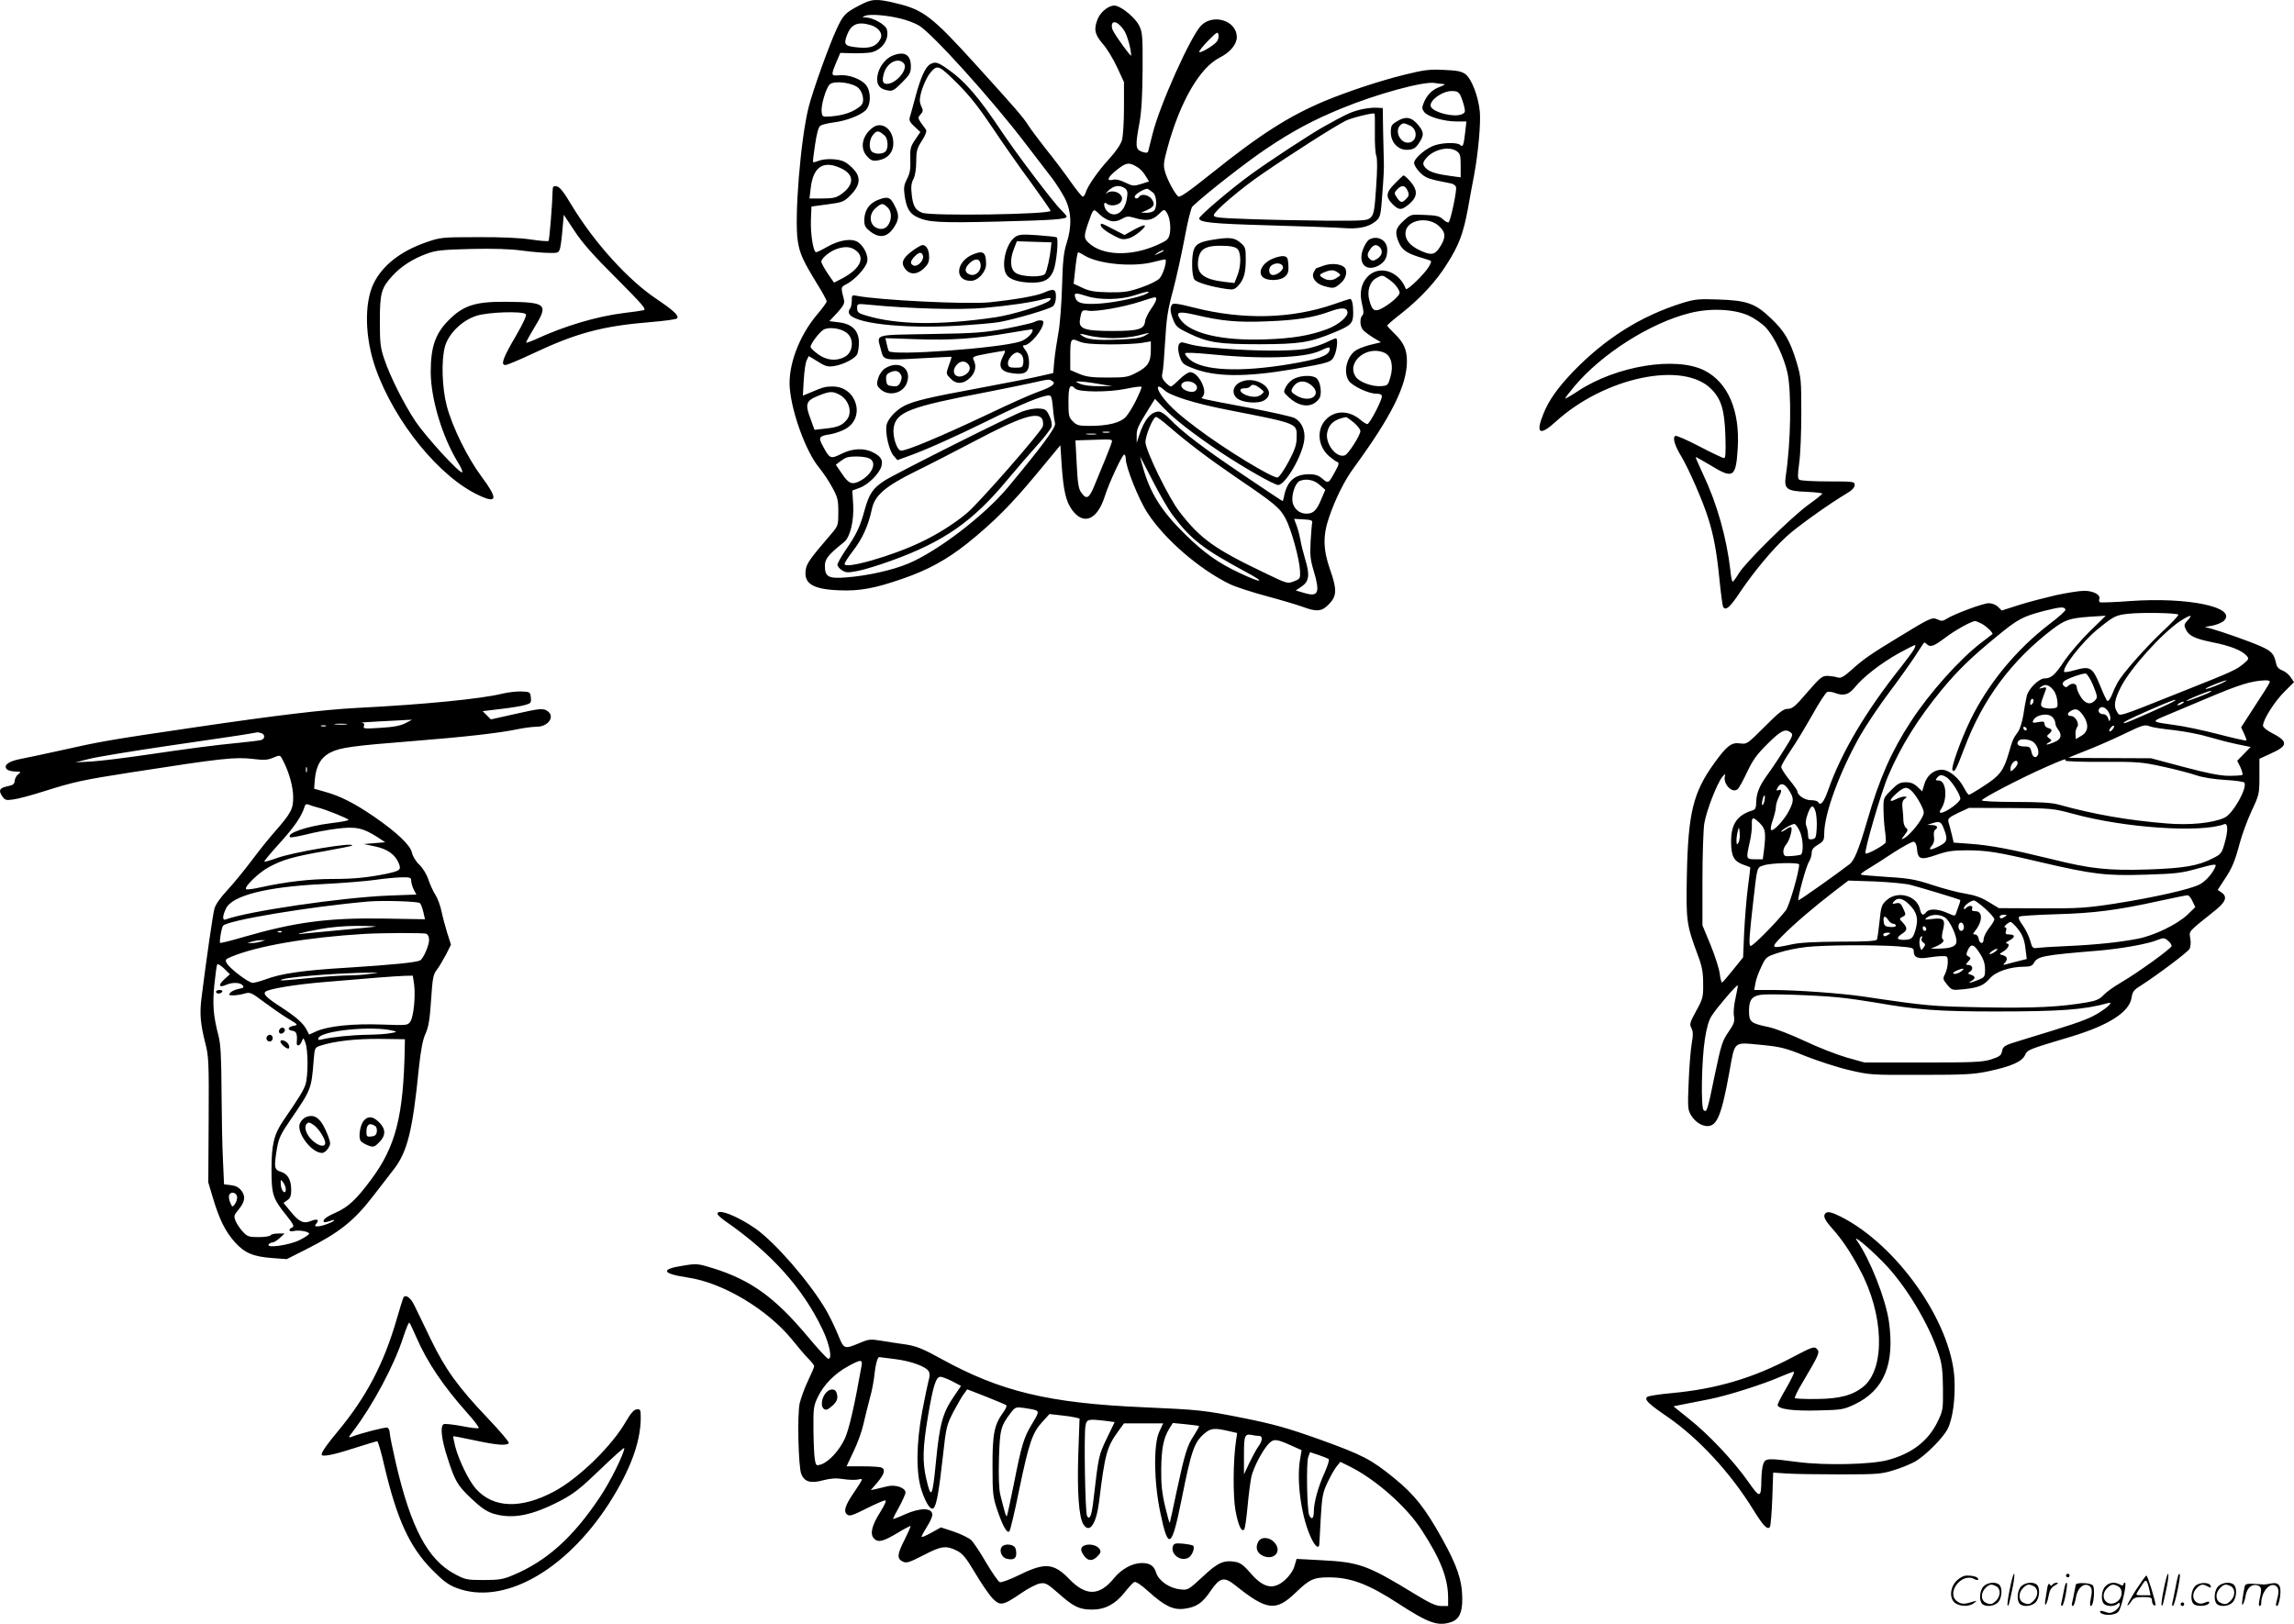 <svg version="1.0" xmlns="http://www.w3.org/2000/svg"
  viewBox="0 0 1280.913 906.765"
 preserveAspectRatio="xMidYMid meet">
<g transform="translate(-0.399,906.834) scale(0.1,-0.1)"
fill="#000000" stroke="none">
<path d="M4804 9039 c-81 -42 -92 -54 -129 -134 -43 -93 -132 -342 -155 -432
-46 -179 -82 -626 -61 -753 11 -70 30 -110 109 -239 29 -46 52 -89 52 -96 0
-6 -25 -40 -55 -75 -100 -119 -162 -285 -151 -410 12 -140 91 -354 162 -441
24 -29 58 -80 76 -114 29 -53 33 -69 33 -136 0 -74 -1 -77 -40 -123 -113 -131
-135 -162 -141 -194 -15 -81 35 -114 183 -120 117 -5 200 10 358 65 142 49
245 106 359 196 148 119 245 216 390 391 l131 158 7 -108 c10 -147 24 -205 58
-253 65 -89 142 -56 184 79 23 73 97 230 107 230 5 0 9 -11 9 -24 0 -46 73
-229 122 -303 96 -147 289 -314 460 -397 29 -14 120 -44 202 -66 82 -22 173
-49 203 -60 80 -30 109 -27 149 16 43 45 44 81 4 194 -38 109 -40 188 -5 289
35 103 86 206 139 278 210 287 296 460 296 595 0 63 -18 104 -69 153 -22 21
-41 42 -41 45 0 4 36 35 80 69 105 83 194 179 254 276 67 105 90 168 116 305
11 63 27 149 35 190 23 123 38 291 32 355 -8 85 -46 183 -80 209 -22 16 -46
21 -121 24 -80 4 -111 0 -220 -27 -144 -36 -309 -91 -441 -145 -201 -84 -362
-186 -639 -408 -125 -100 -174 -134 -183 -127 -20 17 -60 91 -73 136 -11 37
-10 52 14 140 71 257 180 444 291 500 58 29 95 74 95 114 0 90 -127 133 -197
67 -57 -53 -235 -449 -274 -610 -11 -45 -22 -88 -24 -95 -3 -9 -12 -10 -35 -2
-36 13 -38 31 -13 164 11 63 16 151 17 295 1 186 -1 209 -19 245 -21 42 -90
101 -130 111 -32 8 -83 -29 -101 -72 -24 -57 -18 -88 28 -141 23 -26 59 -85
80 -131 l38 -82 0 -143 c0 -78 -5 -159 -11 -180 -6 -23 -34 -65 -71 -105 -64
-70 -120 -151 -132 -189 -4 -13 -11 -23 -16 -23 -5 0 -37 39 -71 88 -34 48
-94 128 -134 177 -39 50 -83 108 -97 130 -30 48 -70 94 -296 343 -243 268
-292 306 -444 342 -111 27 -136 25 -204 -11z m231 -75 c33 -8 78 -25 100 -38
75 -45 406 -411 598 -663 62 -81 130 -170 151 -197 20 -27 51 -76 67 -107 36
-73 39 -156 8 -251 -16 -50 -21 -99 -25 -243 -3 -99 -12 -216 -21 -260 -8 -44
-18 -111 -22 -150 l-6 -70 -75 -17 c-41 -10 -196 -40 -345 -68 -272 -50 -355
-70 -410 -97 -48 -24 -94 -74 -101 -109 -8 -45 14 -140 39 -170 l22 -25 55 20
c93 32 276 114 468 209 174 86 286 132 323 132 13 0 17 -13 22 -67 3 -38 9
-77 12 -89 7 -21 -75 -131 -264 -358 -132 -158 -393 -357 -556 -425 -89 -37
-227 -68 -346 -77 -100 -8 -119 3 -119 65 0 38 19 62 108 133 33 27 55 118 50
209 l-5 78 43 16 c48 18 110 81 120 121 9 34 -4 54 -47 76 -50 26 -115 23
-177 -8 -60 -30 -65 -28 -102 41 -29 52 -24 59 44 69 23 4 59 17 81 29 114 64
62 237 -71 237 -42 0 -53 -3 -128 -35 l-39 -16 5 88 c3 49 10 99 17 111 l11
22 51 -31 c42 -27 56 -30 90 -25 52 8 115 41 129 65 5 11 10 40 10 65 0 67
-37 105 -110 114 l-55 7 44 47 c33 36 42 53 38 70 -19 76 -20 72 18 92 45 25
102 87 111 122 8 33 -17 87 -51 110 -35 23 -103 13 -172 -26 -29 -17 -57 -30
-62 -30 -16 0 -32 103 -29 181 l3 74 89 12 c83 11 92 14 128 50 53 53 60 97
23 141 -15 18 -40 39 -56 47 -33 17 -106 20 -145 5 -15 -6 -28 -9 -30 -7 -2 2
3 46 11 97 9 61 19 98 29 106 9 6 41 14 71 18 69 8 150 38 181 67 32 30 33
104 4 142 -27 34 -98 60 -149 55 -47 -4 -48 -2 -18 71 l23 54 66 -2 c36 -1 82
1 102 4 64 12 107 72 92 129 -7 26 -75 65 -117 67 -22 0 -23 1 -4 9 25 11 120
4 200 -16z m1244 -63 c18 -24 41 -107 41 -143 0 -10 -83 103 -101 139 -7 12
-9 29 -5 38 8 21 37 6 65 -34z m-1416 28 c47 -13 73 -49 57 -78 -21 -41 -56
-54 -121 -48 -79 7 -86 15 -65 71 23 59 59 75 129 55z m1930 -99 c-30 -28 -93
-62 -93 -51 0 6 23 35 52 64 49 49 52 51 56 28 2 -14 -4 -31 -15 -41z m-1995
-254 c14 -14 24 -37 25 -56 2 -28 -4 -38 -32 -57 -39 -26 -86 -40 -151 -45
-43 -3 -45 -2 -48 25 -5 38 26 139 46 155 27 22 131 8 160 -22z m3266 23 c13
0 6 -6 -21 -16 -43 -15 -74 -47 -92 -96 -8 -20 -6 -30 7 -46 22 -26 111 -51
180 -51 l54 0 -7 -62 c-8 -72 -13 -84 -28 -69 -14 14 -90 14 -138 -1 -49 -14
-119 -73 -119 -100 0 -11 15 -35 33 -53 31 -31 47 -37 173 -61 12 -2 25 -11
28 -20 6 -15 -27 -174 -40 -196 -3 -5 -17 1 -31 14 -20 19 -38 24 -103 26 -78
4 -78 4 -119 -33 -45 -41 -50 -64 -27 -119 17 -41 44 -61 111 -82 27 -8 56
-17 63 -20 10 -3 9 -10 -5 -34 -23 -40 -124 -138 -129 -125 -39 102 -152 136
-216 66 -35 -39 -44 -91 -28 -154 9 -36 9 -52 1 -60 -15 -15 -14 -59 2 -79 6
-9 32 -28 57 -44 l45 -27 -50 -12 c-27 -6 -65 -19 -83 -29 -56 -29 -81 -125
-46 -175 21 -29 109 -71 152 -71 22 0 32 -5 32 -15 0 -24 -69 -155 -81 -155
-6 0 -24 11 -40 25 -62 52 -139 53 -189 3 -56 -55 -49 -150 14 -206 19 -16 40
-32 48 -34 10 -4 8 -15 -11 -49 -39 -72 -40 -72 -73 -44 -22 19 -41 25 -74 25
-79 0 -121 -36 -139 -117 -3 -18 -8 -33 -9 -33 -2 0 -103 67 -224 149 -224
151 -334 235 -407 310 -21 23 -48 41 -60 41 -45 0 -83 -47 -111 -135 l-13 -40
0 39 c-1 38 6 53 72 159 l30 48 51 -53 c59 -62 165 -144 317 -246 128 -85 298
-182 320 -182 40 0 137 166 146 254 6 52 -16 100 -55 120 -15 8 -124 32 -242
55 -301 57 -283 52 -271 64 31 31 -23 137 -70 137 -10 0 -37 -18 -59 -40 -22
-22 -44 -40 -48 -40 -5 0 -19 11 -32 24 -17 20 -21 31 -15 53 4 15 10 96 15
178 7 123 14 173 44 282 19 72 48 204 65 294 16 89 36 168 43 174 74 71 309
254 413 323 150 101 264 161 420 225 197 81 457 152 519 142 16 -3 38 -5 50
-6z m96 -66 c7 -16 16 -43 20 -61 7 -30 5 -34 -17 -43 -42 -16 -149 10 -168
41 -19 30 58 90 116 90 29 0 38 -5 49 -27z m-22 -309 c19 -13 22 -24 22 -81
l0 -65 -52 7 c-77 10 -118 22 -139 41 -25 23 -24 36 7 68 44 43 122 58 162 30z
m-1780 -91 c13 -8 32 -28 42 -46 l20 -32 -44 -14 c-41 -13 -47 -12 -89 8 -30
15 -54 20 -71 15 -39 -9 -24 19 32 62 47 36 63 37 110 7z m-1661 -3 c79 -35
79 -94 3 -147 -27 -19 -47 -23 -105 -23 l-71 0 7 60 c14 117 70 154 166 110z
m1588 -113 c15 -12 17 -22 11 -58 -12 -75 -65 -111 -108 -72 -22 20 -26 62 -4
44 20 -17 67 -10 80 12 24 38 -42 75 -82 46 -9 -6 -4 0 11 15 31 29 63 33 92
13z m158 -25 c20 -18 23 -82 5 -100 -7 -7 -26 -12 -42 -12 l-31 1 31 13 c42
19 49 32 30 61 -17 25 -59 34 -71 15 -8 -13 -25 -13 -25 0 0 15 62 50 74 43 6
-3 19 -13 29 -21z m-236 -158 c21 -4 41 0 61 12 26 15 36 16 70 6 67 -20 100
-15 135 19 29 29 32 30 44 13 18 -25 26 -78 19 -120 -7 -32 -13 -38 -71 -64
-146 -65 -305 -60 -382 12 -28 26 -28 38 -2 113 29 82 27 81 63 46 17 -17 46
-33 63 -37z m1834 -30 c36 -34 37 -62 4 -114 -29 -46 -49 -49 -110 -21 -59 27
-87 62 -83 102 7 71 128 92 189 33z m-3257 -135 c54 -42 20 -106 -84 -159
l-39 -20 -36 52 c-19 29 -35 58 -35 65 0 18 45 56 83 70 48 17 81 15 111 -8z
m1715 -3 c-2 -2 -15 -9 -29 -15 -24 -11 -24 -11 -6 3 16 13 49 24 35 12z
m-437 -26 c80 -47 269 -64 381 -35 32 8 62 15 66 15 15 0 -9 -84 -31 -107 -11
-12 -57 -35 -102 -50 -69 -24 -96 -28 -180 -27 -80 2 -108 6 -148 25 l-49 23
6 55 c8 79 15 121 20 121 2 0 19 -9 37 -20z m1699 -133 c18 -12 40 -34 48 -49
15 -25 14 -29 -9 -53 -14 -15 -44 -38 -68 -52 -50 -30 -66 -23 -82 39 -14 51
2 103 38 123 35 19 34 19 73 -8z m-1353 -78 c-35 -20 -176 -50 -264 -56 -97
-6 -128 2 -137 37 -6 24 2 25 68 4 70 -22 186 -20 260 4 68 23 101 28 73 11z
m52 -32 c0 -8 -13 -32 -29 -54 -16 -23 -31 -53 -33 -69 -5 -44 -36 -54 -181
-54 -161 0 -193 12 -182 68 9 50 11 51 48 45 42 -6 194 20 288 51 90 29 89 29
89 13z m-1730 -186 c45 -32 39 -111 -10 -136 -47 -25 -101 -19 -148 15 -23 17
-42 35 -42 41 0 18 49 82 72 96 29 17 95 9 128 -16z m1490 -31 c47 0 110 7
140 15 69 18 72 18 35 -2 -21 -12 -64 -18 -147 -21 -127 -5 -174 0 -204 23
-16 12 -12 12 36 0 30 -8 93 -15 140 -15z m-20 -35 c74 0 156 4 183 9 l47 8 0
-48 c0 -68 -17 -94 -79 -126 -49 -26 -62 -28 -163 -28 -89 0 -118 4 -159 21
l-49 21 0 73 c0 103 3 107 48 87 28 -12 70 -16 172 -17z m1535 -47 c37 -17 51
-71 33 -134 -13 -47 -15 -49 -52 -52 -48 -4 -121 22 -141 51 -57 81 61 180
160 135z m-1855 -158 c23 -14 -2 -32 -80 -60 -36 -12 -163 -69 -282 -126 -258
-122 -460 -207 -484 -202 -23 4 -47 81 -40 127 14 89 86 117 526 201 91 18
201 40 245 50 99 22 97 22 115 10z m255 -15 l80 -13 -75 0 c-44 -1 -87 5 -105
13 -29 13 -29 13 -5 13 14 0 61 -5 105 -13z m540 1 c23 -17 13 -46 -15 -46
-29 0 -60 18 -60 35 0 25 46 33 75 11z m-327 -92 c-18 -37 -44 -79 -58 -94
-31 -33 -100 -50 -201 -50 -61 0 -73 3 -94 25 -23 22 -25 32 -25 110 0 86 8
103 38 73 20 -20 186 -21 282 -1 47 10 86 15 88 11 2 -4 -12 -37 -30 -74z
m158 55 c33 -31 171 -74 350 -109 403 -79 390 -74 388 -158 0 -37 -11 -68 -45
-132 -25 -47 -52 -86 -61 -88 -28 -5 -296 158 -453 277 -91 68 -147 118 -182
163 -47 58 -44 91 3 47z m-1816 -24 c54 -28 76 -100 42 -141 -25 -31 -50 -42
-119 -49 l-61 -7 -21 58 c-33 86 -27 104 39 131 66 27 82 28 120 8z m1837
-175 c115 -99 221 -179 383 -290 212 -144 240 -167 272 -227 31 -56 78 -226
81 -292 2 -43 1 -45 -34 -59 -36 -14 -39 -13 -161 46 -281 134 -361 191 -477
341 -61 78 -191 345 -191 390 0 39 43 141 59 141 6 0 36 -22 68 -50z m1036 19
c20 -17 37 -38 37 -48 0 -23 -67 -128 -86 -135 -46 -18 -109 60 -100 123 8 50
41 79 106 90 3 1 22 -13 43 -30z m-1365 -56 c-10 -2 -26 -2 -35 0 -10 3 -2 5
17 5 19 0 27 -2 18 -5z m-75 -10 c-13 -2 -35 -2 -50 0 -16 2 -5 4 22 4 28 0
40 -2 28 -4z m89 -44 c-2 -8 -18 -50 -36 -94 -18 -44 -46 -111 -61 -148 -30
-74 -45 -81 -75 -37 -14 19 -19 55 -24 157 l-7 132 93 3 c112 4 114 4 110 -13z
m-1358 -89 c51 -19 23 -91 -51 -129 -42 -21 -61 -13 -97 41 l-35 51 22 17 c12
9 29 20 37 23 25 9 97 8 124 -3z m1696 -316 c105 -140 172 -191 415 -322 113
-60 84 -62 -42 -2 -117 55 -195 110 -301 214 -133 130 -197 232 -238 381 -8
28 -14 52 -14 53 0 2 31 -57 69 -132 38 -75 88 -161 111 -192z m822 167 l32
-28 -23 -54 c-26 -62 -44 -79 -82 -79 -45 0 -79 35 -79 81 0 43 21 94 42 102
36 14 79 6 110 -22z m-41 -211 c-2 -8 -6 -56 -9 -106 -4 -75 -1 -104 17 -162
37 -124 27 -149 -52 -125 l-48 14 33 22 c42 29 47 65 19 155 -11 37 -23 85
-26 107 -4 22 -13 57 -21 78 l-14 38 52 -3 c41 -2 52 -6 49 -18z M4984 8756
c-40 -18 -75 -67 -81 -114 -6 -46 11 -70 55 -78 29 -6 37 -2 82 43 44 44 50
55 50 91 0 67 -38 87 -106 58z m67 -42 c26 -31 -43 -114 -95 -114 -23 0 -28
16 -17 57 17 62 81 94 112 57z M5197 8709 c-26 -15 -53 -75 -81 -180 -14 -52
-28 -104 -32 -116 -5 -17 2 -29 27 -52 l32 -30 -29 -43 c-26 -38 -29 -50 -27
-110 2 -53 -2 -77 -18 -108 -17 -33 -20 -49 -14 -92 10 -71 27 -102 70 -122
61 -29 121 -33 450 -25 318 8 385 13 385 28 0 4 -14 20 -31 37 -39 36 -245
308 -330 435 -135 202 -209 287 -311 357 -50 34 -63 37 -91 21z m164 -118 c58
-58 118 -135 187 -239 56 -84 151 -220 212 -302 60 -83 110 -154 110 -159 0
-20 -664 -30 -716 -11 -39 15 -52 37 -59 101 -5 42 -3 64 9 87 10 19 16 56 16
98 0 58 4 74 32 117 21 33 28 53 22 62 -48 65 -48 64 -30 84 14 15 15 24 7 40
-6 11 -11 28 -11 39 0 41 33 124 61 157 39 44 45 41 160 -74z M4876 8355 c-59
-45 -72 -115 -30 -160 21 -23 31 -27 62 -22 53 9 85 45 84 98 -1 77 -65 123
-116 84z m67 -43 c20 -17 23 -72 5 -90 -7 -7 -24 -12 -38 -12 -14 0 -31 5 -38
12 -19 19 -14 72 9 96 20 23 29 22 62 -6z M4929 7960 c-66 -19 -99 -60 -99
-124 0 -28 7 -40 33 -60 54 -42 99 -32 136 28 26 42 26 66 1 115 -22 44 -34
51 -71 41z m32 -51 c36 -36 12 -119 -35 -119 -62 0 -82 74 -32 117 33 28 40
29 67 2z M5671 7744 c-52 -38 -79 -163 -46 -211 19 -27 72 -43 145 -43 65 0
96 18 116 66 17 41 30 179 18 187 -5 3 -54 8 -109 12 -85 6 -103 4 -124 -11z
m201 -59 c-5 -52 -22 -129 -32 -145 -13 -22 -130 -19 -164 4 -31 20 -35 73
-10 136 l16 41 97 -3 96 -3 -3 -30z M5102 7670 c-51 -37 -66 -63 -52 -90 25
-46 68 -51 111 -12 24 22 31 36 31 65 0 39 -15 67 -37 67 -6 0 -30 -13 -53
-30z m56 -32 c5 -24 -30 -60 -51 -53 -23 9 -22 24 5 52 23 25 41 26 46 1z
M5440 7649 c-99 -39 -110 -149 -15 -149 40 0 85 50 85 93 0 66 -15 78 -70 56z
m36 -44 c16 -41 -21 -84 -59 -69 -27 10 -28 34 -2 60 27 27 53 31 61 9z M5830
7433 c-40 -17 -158 -38 -303 -53 -123 -12 -612 12 -736 36 -30 6 -31 5 -31
-28 0 -19 -5 -39 -10 -44 -6 -6 -8 -18 -5 -26 21 -55 296 -86 600 -69 99 6
207 15 240 21 92 17 278 72 298 88 11 10 17 29 17 54 0 43 -11 47 -70 21z m34
-43 c-23 -23 -208 -80 -305 -94 -311 -45 -544 -42 -718 10 -44 13 -51 18 -51
41 0 26 0 26 63 20 233 -23 513 -30 647 -18 137 12 274 32 335 50 33 9 44 6
29 -9z M5779 7270 c-9 -5 -79 -21 -155 -36 -123 -23 -171 -27 -426 -31 -324
-6 -298 2 -275 -88 16 -61 9 -59 232 -47 88 5 161 8 162 8 1 -1 -5 -23 -15
-48 -16 -47 -16 -47 8 -72 32 -35 73 -34 111 3 30 30 37 67 19 100 -8 17 -1
20 79 35 49 9 92 16 95 16 4 0 0 -13 -9 -30 -31 -60 -14 -89 59 -97 64 -8 86
8 86 61 0 29 -7 52 -21 70 -15 20 -17 26 -6 26 33 0 107 89 107 130 0 12 -29
13 -51 0z m-9 -47 c-1 -19 -38 -52 -70 -62 -116 -37 -717 -81 -733 -53 -3 4
-8 22 -12 40 l-7 32 174 -6 c184 -7 330 3 523 36 61 10 113 19 118 19 4 1 7
-2 7 -6z m-61 -137 c7 -8 11 -27 9 -43 -3 -25 -7 -28 -43 -28 -34 0 -41 4 -43
22 -3 23 29 63 52 63 7 0 19 -6 25 -14z m-299 -51 c18 -21 8 -48 -23 -63 -48
-23 -77 20 -40 60 19 22 46 23 63 3z M4947 7012 c-16 -10 -32 -32 -39 -54 -10
-33 -9 -41 7 -58 43 -47 126 -33 151 26 34 81 -40 135 -119 86z m86 -34 c8
-12 7 -24 -1 -43 -10 -22 -18 -26 -45 -23 -28 3 -32 7 -35 34 -2 24 2 33 20
42 30 14 48 11 61 -10z M5714 6771 c-66 -24 -703 -344 -770 -386 -66 -43 -87
-73 -113 -168 -25 -91 -45 -134 -107 -223 -24 -36 -44 -72 -44 -79 0 -8 11
-22 25 -31 22 -14 33 -15 88 -4 34 6 118 32 187 57 294 106 456 219 649 452
48 58 123 144 165 191 42 46 79 95 82 107 3 12 -2 39 -13 60 -16 34 -23 38
-58 40 -22 2 -63 -6 -91 -16z m109 -42 c5 -9 7 -27 4 -41 -8 -30 -356 -428
-424 -485 -69 -58 -165 -119 -261 -164 -159 -76 -422 -151 -422 -120 0 7 22
41 49 76 51 66 84 140 103 229 16 78 74 128 244 212 76 37 223 113 326 167
257 136 355 168 381 126z M7591 8454 c-51 -14 -74 -25 -206 -99 -75 -43 -289
-183 -394 -259 -107 -77 -291 -233 -291 -247 0 -23 75 -30 389 -39 185 -5 370
-12 413 -15 88 -7 145 5 185 39 25 22 27 30 36 157 6 74 10 152 8 174 -1 22
-2 99 -4 170 l-2 130 -40 2 c-22 1 -64 -5 -94 -13z m90 -127 c-1 -56 2 -114 8
-129 6 -16 6 -77 -1 -174 -8 -125 -13 -152 -29 -169 -19 -19 -32 -20 -252 -19
-128 1 -321 5 -430 9 -174 6 -198 9 -195 23 4 23 154 150 268 228 166 114 406
267 468 298 31 16 153 46 161 40 2 -2 3 -50 2 -107z M7803 8390 c-29 -17 -33
-25 -33 -61 0 -58 44 -102 97 -97 30 2 42 10 60 37 30 45 29 63 -8 106 -36 41
-68 45 -116 15z m72 -22 c47 -21 44 -89 -4 -96 -46 -7 -82 63 -49 96 15 15 21
15 53 0z M7793 8044 c-51 -51 -53 -75 -14 -115 37 -37 52 -36 96 2 45 40 46
75 4 124 -17 19 -34 34 -38 34 -3 -1 -25 -21 -48 -45z m67 -33 c14 -27 13 -37
-6 -55 -21 -22 -31 -20 -50 9 -16 24 -16 27 1 45 23 25 41 25 55 1z M6772
7729 c-67 -11 -91 -24 -102 -55 -14 -36 -12 -147 3 -166 12 -17 94 -41 177
-53 39 -6 48 -3 67 17 32 34 43 71 43 148 0 64 -2 70 -31 94 -33 28 -61 31
-157 15z m145 -55 c18 -25 16 -95 -4 -145 l-16 -41 -53 6 c-120 14 -159 45
-150 119 8 69 44 88 160 82 34 -2 53 -8 63 -21z M7648 7730 c-9 -6 -24 -29
-33 -53 -30 -78 15 -128 84 -93 37 20 51 44 51 90 0 53 -55 83 -102 56z m60
-42 c19 -19 14 -46 -13 -64 -20 -13 -28 -14 -40 -4 -19 16 -19 30 1 58 17 25
34 28 52 10z M7104 7621 c-52 -24 -77 -73 -50 -99 24 -24 98 -23 125 2 18 16
21 29 19 65 -3 41 -6 46 -28 49 -14 1 -43 -6 -66 -17z m64 -43 c4 -20 -42 -53
-63 -44 -20 7 -19 43 3 55 24 15 56 9 60 -11z M7395 7585 c-22 -8 -41 -15 -42
-15 -1 0 -7 -9 -13 -21 -16 -29 10 -65 57 -78 53 -15 58 -14 92 15 33 27 42
73 19 92 -24 18 -73 21 -113 7z m80 -39 c18 -13 17 -14 -8 -30 -26 -18 -58
-15 -86 7 -11 9 -8 14 15 24 38 16 56 16 79 -1z M7450 7369 c-235 -81 -504
-88 -777 -19 -90 23 -119 27 -125 17 -12 -18 -10 -43 8 -87 14 -35 26 -45 88
-74 106 -51 164 -60 396 -60 224 1 276 9 414 66 94 39 106 50 106 109 0 49 -7
80 -19 78 -3 0 -44 -14 -91 -30z m78 -42 c5 -26 -50 -73 -115 -97 -97 -36
-193 -52 -348 -57 -238 -8 -414 33 -469 110 -31 43 -12 49 79 28 150 -36 241
-44 405 -37 163 6 258 21 350 55 64 23 93 23 98 -2z M7402 7153 c-29 -13 -81
-29 -115 -34 -84 -12 -272 -11 -442 2 -128 9 -170 16 -232 34 -30 9 -39 -26
-21 -80 12 -35 20 -43 70 -62 125 -50 292 -52 558 -7 211 37 219 39 236 79 15
36 19 96 7 94 -5 0 -32 -12 -61 -26z m26 -40 c-6 -31 -62 -51 -223 -78 -275
-46 -483 -37 -557 25 -18 16 -30 31 -26 36 4 4 58 2 120 -4 301 -31 542 -24
632 17 52 24 58 25 54 4z M7233 6955 c-17 -7 -39 -28 -48 -45 -16 -31 -16 -31
15 -60 46 -43 98 -57 138 -36 18 9 34 27 38 41 9 38 -4 93 -26 105 -26 14 -79
12 -117 -5z m91 -36 c68 -54 -4 -106 -82 -59 -28 17 -31 23 -22 40 23 42 64
50 104 19z M6933 6936 c-43 -19 -54 -60 -25 -89 29 -28 122 -36 157 -13 77 51
-42 142 -132 102z m107 -36 c25 -20 25 -20 5 -36 -13 -10 -32 -14 -53 -10 -56
8 -86 46 -38 46 14 0 28 5 31 10 9 15 27 12 55 -10z M6150 7812 c0 -14 31 -38
78 -62 38 -20 48 -21 81 -12 36 11 107 72 83 72 -7 0 -34 -12 -61 -27 l-48
-27 -62 32 c-66 35 -71 36 -71 24z M3090 8008 c-2 -80 -18 -279 -23 -285 -4
-3 -48 0 -99 8 -58 9 -170 14 -298 13 -201 0 -207 -1 -290 -30 -142 -50 -241
-129 -290 -229 -53 -110 -49 -302 11 -473 107 -302 360 -612 582 -712 98 -45
101 -16 11 105 -79 106 -163 276 -195 395 -27 102 -32 258 -10 335 21 72 96
145 176 170 65 21 257 27 275 9 6 -6 -14 -50 -54 -119 -74 -126 -88 -165 -60
-165 10 0 79 29 153 64 246 116 391 154 661 176 74 6 139 15 144 20 14 14 -17
43 -113 108 -158 105 -347 313 -475 524 -44 75 -68 104 -84 106 -17 3 -22 -2
-22 -20z m357 -495 c147 -148 169 -173 150 -177 -12 -3 -62 -10 -112 -16 -151
-19 -329 -72 -487 -145 -29 -13 -54 -22 -56 -20 -2 2 20 42 49 90 76 124 64
136 -156 138 -174 2 -243 -19 -326 -103 -74 -74 -100 -149 -100 -290 1 -150
64 -360 152 -504 17 -26 27 -51 24 -55 -12 -11 -202 197 -261 284 -66 100
-142 251 -175 350 -21 61 -24 89 -24 210 0 157 8 185 70 253 46 51 115 96 191
123 50 19 87 23 247 27 122 3 221 0 285 -9 53 -7 122 -13 152 -13 52 -1 54 0
62 29 4 17 10 65 13 107 l7 77 61 -92 c43 -66 110 -141 234 -264z M9400 7377
c-234 -73 -433 -198 -616 -388 -83 -88 -130 -153 -161 -229 -46 -112 -23 -129
66 -48 274 251 719 344 873 181 54 -56 71 -116 76 -255 3 -93 1 -128 -7 -128
-7 0 -68 29 -137 65 -69 36 -130 63 -136 59 -16 -10 -3 -54 36 -118 39 -65
120 -250 148 -341 31 -97 48 -191 63 -343 8 -79 17 -148 21 -153 14 -23 38 -2
95 84 74 110 179 237 258 309 54 51 239 183 335 240 31 18 46 34 46 48 0 19
-6 20 -147 20 -82 0 -154 4 -161 9 -11 6 -11 24 -2 92 7 46 12 172 12 279 0
183 -1 201 -26 285 -37 122 -68 175 -146 248 -86 82 -134 98 -295 103 -104 4
-130 1 -195 -19z m368 -71 c36 -17 77 -46 98 -69 47 -52 100 -165 119 -252 23
-111 19 -382 -10 -577 -10 -70 6 -82 114 -86 50 -2 91 -7 90 -10 0 -4 -35 -32
-77 -62 -94 -68 -348 -318 -388 -382 -16 -27 -32 -48 -35 -48 -4 0 -10 28 -13
63 -21 183 -75 374 -152 536 -24 52 -43 95 -42 97 2 1 39 -20 83 -46 127 -78
142 -69 152 95 13 210 -54 367 -185 434 -159 81 -492 27 -706 -114 -38 -25
-71 -44 -72 -42 -2 2 21 32 51 68 153 182 424 354 644 409 114 29 246 23 329
-14z M11485 5745 c-60 -14 -154 -38 -207 -55 l-97 -31 -21 21 c-11 11 -33 20
-51 20 -32 0 -195 -61 -237 -88 -18 -12 -28 -13 -49 -3 -30 14 -38 11 -218
-99 -155 -94 -197 -123 -263 -183 -43 -38 -59 -47 -76 -42 -11 4 -37 8 -55 9
-32 1 -42 -7 -115 -91 -67 -79 -84 -93 -109 -93 -25 0 -48 -18 -129 -99 -98
-98 -99 -99 -139 -94 -47 7 -74 -14 -145 -113 -116 -162 -144 -276 -151 -624
-5 -257 -2 -276 63 -450 22 -59 28 -92 28 -155 1 -75 -2 -85 -39 -152 -35 -64
-38 -74 -27 -95 10 -19 11 -38 2 -88 -6 -36 -14 -133 -17 -216 -6 -143 -5
-154 15 -186 22 -35 58 -58 90 -58 54 0 79 62 123 305 31 173 21 163 172 149
113 -11 139 -17 252 -63 69 -27 178 -63 243 -78 114 -27 123 -28 402 -27 249
0 297 3 381 21 125 27 183 53 200 89 15 31 12 30 259 104 208 63 323 136 336
216 5 34 13 45 51 68 92 59 263 187 273 206 6 11 8 37 4 58 -7 43 -15 33 136
154 62 49 73 78 39 102 l-22 15 36 55 c45 67 60 104 88 209 12 45 41 124 65
176 43 91 44 97 44 193 l0 99 65 30 c96 43 97 67 3 115 -27 14 -48 31 -48 40
0 33 64 134 118 188 l55 55 -18 27 c-9 14 -30 32 -46 38 -19 7 -32 20 -35 36
-12 57 -24 71 -86 99 -63 28 -211 80 -278 99 l-35 9 44 8 c24 5 53 17 63 27
75 75 -199 133 -523 110 -89 -7 -165 -9 -170 -7 -4 3 -6 12 -3 19 9 23 -36 46
-86 45 -25 0 -94 -11 -155 -24z m52 -81 c2 -6 -39 -43 -91 -82 -185 -142 -342
-333 -441 -537 -52 -108 -108 -263 -99 -277 11 -17 21 3 67 124 103 273 262
487 492 663 69 52 96 61 203 69 l94 6 -90 -88 c-49 -48 -112 -122 -141 -164
-52 -79 -74 -98 -110 -98 -32 0 -90 -57 -100 -98 -5 -21 -14 -68 -19 -105 -6
-37 -19 -80 -29 -94 -30 -42 -31 -45 -52 -118 -29 -100 -51 -129 -139 -185
-42 -28 -80 -50 -84 -50 -4 0 -16 17 -27 38 -29 57 -84 102 -125 102 -44 0
-83 -32 -97 -81 l-12 -40 -27 26 c-19 18 -37 25 -64 25 -32 0 -46 -7 -82 -44
-43 -42 -44 -45 -43 -107 0 -35 4 -89 8 -119 5 -30 6 -60 4 -66 -5 -14 -100
-67 -112 -62 -12 4 88 347 128 438 71 165 164 314 296 475 92 111 164 181 309
300 117 96 143 110 260 141 96 24 117 26 123 8z m630 -28 c4 -3 -36 -46 -89
-95 -99 -94 -223 -235 -251 -286 -9 -16 -23 -47 -31 -68 -9 -21 -20 -36 -25
-33 -5 3 -23 42 -41 87 -41 100 -55 109 -137 86 -31 -9 -59 -14 -62 -11 -18
17 99 168 184 237 92 75 102 80 173 88 74 8 270 5 279 -5z m53 -31 c-20 -21
-22 -28 -12 -49 17 -38 49 -54 153 -75 97 -19 164 -46 189 -76 12 -14 10 -20
-16 -41 -44 -37 -60 -44 -349 -159 -374 -149 -342 -139 -361 -110 -19 29 -13
68 22 136 51 103 230 301 330 368 57 37 76 40 44 6z m-1152 -19 c28 -14 68
-54 61 -59 -2 -2 -31 -24 -64 -49 -120 -92 -289 -281 -392 -440 -108 -166
-174 -315 -243 -553 -46 -158 -72 -222 -98 -242 -68 -53 -283 -205 -286 -202
-7 7 43 192 59 215 8 13 15 35 15 49 0 19 9 31 35 46 31 19 35 26 35 62 0 112
86 344 201 548 34 59 107 168 162 241 55 73 120 165 145 203 25 39 47 72 49
74 2 3 9 -1 15 -7 20 -20 38 -14 102 34 55 42 148 94 169 94 4 0 20 -6 35 -14z
m-377 -144 c-6 -12 -39 -55 -72 -98 -195 -245 -333 -477 -406 -685 -26 -73
-43 -93 -58 -69 -3 6 -22 10 -41 10 -33 0 -74 28 -74 50 0 5 -20 34 -45 64
-25 31 -45 63 -45 71 0 9 24 50 53 93 29 42 83 132 121 199 37 67 75 124 82
127 8 3 26 1 40 -4 52 -20 80 -12 114 29 44 56 145 135 247 192 48 26 89 47
91 45 2 -3 -1 -13 -7 -24z m1001 -202 c24 -60 25 -66 11 -82 -25 -28 -55 -21
-80 18 -13 20 -23 44 -23 55 0 22 -29 26 -48 7 -9 -9 -15 -9 -24 0 -9 9 -9 15
0 25 16 15 102 46 122 44 8 -1 27 -31 42 -67z m713 11 c-47 -21 -92 -36 -85
-28 7 8 103 46 115 46 6 0 -8 -8 -30 -18z m272 6 c-2 -7 -39 -66 -82 -131
l-77 -119 16 -35 c9 -19 15 -36 13 -39 -3 -2 -74 14 -159 36 -85 22 -194 45
-244 51 -125 17 -127 18 -59 47 33 14 143 60 245 103 177 75 245 96 319 99 23
1 32 -3 28 -12z m-1202 -50 c8 -12 16 -38 17 -57 3 -33 1 -35 -32 -38 -19 -1
-42 2 -50 7 -15 10 -14 15 18 100 4 11 -1 13 -19 8 -23 -6 -23 -5 -5 8 22 17
48 6 71 -28z m874 -1 c-8 -8 -133 -56 -136 -52 -2 2 24 15 59 29 58 24 87 33
77 23z m-998 -69 c-8 -8 -11 -7 -11 4 0 20 13 34 18 19 3 -7 -1 -17 -7 -23z
m798 19 c-9 -10 -271 -126 -282 -126 -19 1 19 20 148 77 108 47 146 61 134 49z
m41 -16 c-8 -5 -19 -10 -25 -10 -5 0 -3 5 5 10 8 5 20 10 25 10 6 0 3 -5 -5
-10z m-414 -45 c8 -13 14 -32 11 -42 -4 -16 -6 -15 -12 5 -4 12 -15 22 -26 22
-21 0 -33 15 -24 30 11 17 34 11 51 -15z m-138 -25 c31 -47 27 -88 -13 -111
l-30 -18 -2 27 c-1 15 4 33 9 40 15 17 -9 62 -34 62 -23 0 -23 16 0 29 27 16
44 9 70 -29z m-174 -6 c9 -8 16 -23 16 -32 0 -9 7 -26 15 -36 25 -33 18 -56
-20 -72 -40 -17 -58 -18 -31 -2 18 10 18 12 3 23 -15 11 -16 14 -2 25 20 17
19 27 -5 33 -11 3 -20 13 -20 22 0 14 -6 16 -35 11 -28 -6 -34 -4 -29 7 13 34
82 47 108 21z m336 -69 c-7 -9 -15 -13 -18 -10 -3 2 1 11 8 20 7 9 15 13 18
10 3 -2 -1 -11 -8 -20z m212 16 c13 -5 72 -14 131 -20 59 -7 145 -23 190 -37
45 -13 117 -32 160 -41 l78 -16 -38 -39 -37 -38 18 -36 c9 -20 14 -39 11 -43
-4 -3 -39 -5 -78 -5 -51 1 -124 16 -252 50 l-180 48 -232 1 c-127 0 -230 1
-229 2 1 1 42 18 91 37 50 19 142 59 205 89 125 60 128 61 162 48z m-691 -14
c-1 -12 -15 -9 -19 4 -3 6 1 10 8 8 6 -3 11 -8 11 -12z m-1318 -19 c15 -12 11
-21 -38 -98 -29 -47 -72 -111 -95 -142 -44 -61 -60 -103 -60 -156 0 -22 -5
-34 -17 -38 -88 -26 -123 -76 -123 -174 0 -82 15 -110 65 -129 22 -8 41 -15
42 -16 1 0 -5 -50 -13 -110 -8 -61 -17 -174 -21 -251 l-6 -142 -55 -68 c-30
-38 -58 -70 -62 -72 -4 -1 -10 20 -13 47 -3 27 -26 100 -51 161 l-46 111 0
252 c0 139 5 280 10 315 12 73 71 225 101 262 14 17 19 19 15 7 -14 -43 39
-102 70 -76 8 6 32 50 54 97 32 68 55 99 115 158 75 74 97 85 128 62z m1348
-49 c23 -12 41 -52 33 -74 -10 -25 -31 -17 -37 15 -6 27 -11 30 -42 30 -33 0
-46 15 -28 33 10 11 52 8 74 -4z m185 -108 c-3 -4 90 -8 207 -7 196 1 221 -1
339 -27 70 -15 153 -37 185 -48 35 -12 98 -22 161 -26 56 -3 105 -10 108 -15
18 -29 -64 -175 -111 -196 -65 -30 -195 -43 -323 -32 -214 17 -408 51 -602
105 -40 11 -105 15 -242 15 -109 0 -188 4 -188 9 0 11 217 124 360 187 100 44
115 49 106 35z m-266 -14 c0 -8 -9 -22 -20 -32 -19 -18 -20 -17 -20 1 0 20 17
44 32 44 4 0 8 -6 8 -13z m-399 -78 c25 -13 79 -96 79 -121 0 -19 -82 -78
-107 -78 -11 0 -11 4 1 23 36 57 27 157 -15 157 -18 0 -19 2 -9 15 15 18 25
19 51 4z m-883 -66 c33 -49 34 -64 8 -117 -27 -55 -91 -124 -103 -112 -4 4 0
29 10 55 9 27 17 59 17 72 0 13 7 37 15 53 19 36 19 50 0 42 -13 -4 -14 -2 -5
14 15 28 35 25 58 -7z m697 -19 c13 -14 34 -46 45 -69 20 -41 20 -46 5 -74
-20 -39 -72 -99 -98 -113 -19 -10 -19 -9 2 18 19 24 20 30 8 39 -8 6 -14 24
-15 40 0 17 -2 48 -5 70 -3 29 0 43 12 52 15 11 14 12 -2 13 -10 0 -31 -7 -47
-15 -41 -21 -38 -4 5 34 43 38 59 39 90 5z m-829 -50 c-4 -14 -9 -24 -12 -21
-3 2 -2 17 2 31 3 15 9 25 11 22 3 -3 2 -17 -1 -32z m287 -63 c4 -18 7 -58 5
-89 -3 -50 -6 -57 -25 -60 -19 -3 -23 1 -23 22 0 13 -4 36 -9 49 -7 17 -5 38
7 71 19 52 32 54 45 7z m1440 -8 c284 -78 711 -107 841 -57 21 8 22 -39 0
-112 -14 -50 -20 -57 -65 -79 -82 -42 -161 -55 -360 -62 -222 -7 -320 3 -540
58 -229 56 -342 77 -450 85 l-96 7 -11 46 c-6 25 -14 56 -18 68 -5 20 1 26 54
52 l61 28 233 -1 c230 -1 235 -2 351 -33z m-1752 -52 c31 -32 34 -52 23 -148
l-7 -53 -43 0 c-51 0 -51 2 -30 95 8 33 13 77 12 98 -2 45 6 46 45 8z m1024
-23 c27 -67 24 -81 -24 -105 -49 -25 -63 -23 -39 4 10 12 14 29 11 49 -3 18 0
35 6 38 20 13 12 26 -16 27 l-28 1 25 8 c43 14 51 11 65 -22z m-803 -19 c21
-40 24 -127 6 -134 -7 -2 -31 -6 -53 -7 -35 -3 -40 0 -43 20 -2 14 5 33 16 45
20 23 39 97 25 97 -5 0 -19 -7 -31 -16 -12 -8 -22 -13 -22 -9 0 9 64 45 75 42
6 -2 18 -19 27 -38z m-341 -66 c-9 -15 -10 -13 -11 12 0 17 4 41 8 55 6 23 7
21 10 -12 2 -21 -1 -46 -7 -55z m997 -35 c5 -59 20 -64 107 -34 60 21 94 26
168 26 114 0 172 -9 414 -66 296 -69 366 -77 588 -70 169 5 201 9 293 35 88
24 102 26 97 12 -14 -37 -52 -81 -86 -100 -47 -27 -255 -74 -478 -109 -157
-24 -202 -27 -411 -26 l-235 1 -56 34 c-40 25 -77 38 -130 47 -41 6 -123 28
-184 48 -94 31 -131 38 -250 45 -77 5 -144 11 -150 13 -5 2 12 16 39 32 27 16
92 57 144 92 53 34 103 61 111 60 10 -2 17 -16 19 -40z m-658 -87 c0 -41 -55
-231 -74 -256 -52 -67 -188 -205 -198 -199 -10 6 -7 51 18 269 20 174 18 169
56 181 41 14 198 17 198 5z m625 -115 c61 -16 268 -79 274 -83 2 -1 -1 -15 -7
-30 -5 -15 -13 -36 -16 -45 -5 -16 -8 -16 -48 2 -52 23 -101 26 -118 5 -18
-22 -28 -18 -35 15 -17 77 -124 107 -186 52 -28 -25 -32 -35 -40 -117 -5 -50
-12 -96 -14 -102 -3 -10 -54 -13 -207 -13 -138 -1 -224 -5 -268 -15 -119 -26
-123 -23 -55 46 66 67 178 163 294 252 l76 58 150 -5 c83 -4 173 -12 200 -20z
m1571 -90 l16 -33 -43 -42 c-58 -55 -186 -117 -279 -135 -103 -20 -239 -34
-400 -41 -74 -3 -147 -8 -161 -10 -24 -4 -28 0 -39 41 -7 25 -26 63 -42 86
-21 28 -26 43 -18 48 6 4 99 10 206 13 213 6 341 23 569 73 83 18 156 33 163
33 7 1 20 -14 28 -33z m-1581 -19 c42 -42 52 -78 36 -136 -14 -52 -23 -61 -68
-61 -39 0 -42 12 -8 34 30 20 31 33 4 62 -21 22 -21 22 -1 33 19 10 19 12 3
46 -13 29 -20 34 -40 29 -21 -5 -23 -3 -12 10 21 25 50 19 86 -17z m424 -23
c28 -25 51 -52 51 -59 0 -7 -13 -29 -30 -50 -16 -21 -30 -49 -30 -62 0 -30
-24 -26 -28 5 -2 12 -11 22 -19 22 -14 0 -14 2 -2 18 44 54 46 112 3 112 -17
0 -22 4 -18 15 7 18 -17 20 -34 3 -9 -9 -12 -9 -12 -1 0 14 39 43 56 43 7 0
35 -21 63 -46z m-225 -49 c28 -18 69 -107 64 -138 -3 -24 -32 -35 -98 -36
l-45 0 31 13 c35 16 49 32 35 40 -5 4 -5 22 1 46 16 63 7 74 -55 67 -47 -6
-50 -5 -33 8 26 19 71 19 100 0z m336 5 c-19 -13 -30 -13 -30 0 0 6 10 10 23
10 18 0 19 -2 7 -10z m-652 -20 c7 -11 19 -20 27 -20 8 0 15 -5 15 -11 0 -6
-14 -9 -32 -7 -28 2 -34 8 -36 31 -4 32 8 35 26 7z m422 -41 c0 -10 -7 -19
-15 -19 -15 0 -21 31 -9 43 11 10 24 -3 24 -24z m287 9 c37 -41 51 -72 57
-129 l7 -56 -48 -12 c-26 -7 -57 -14 -68 -18 -16 -4 -18 -3 -7 8 18 20 15 36
-10 43 -23 6 -23 6 5 23 28 18 36 43 15 43 -7 1 -1 8 15 16 34 18 35 34 1 34
-21 0 -24 4 -19 20 4 13 2 20 -6 20 -12 0 19 29 32 30 3 0 15 -10 26 -22z
m-497 -19 c0 -5 -4 -9 -10 -9 -5 0 -10 7 -10 16 0 8 5 12 10 9 6 -3 10 -10 10
-16z m-210 -29 c-19 -13 -30 -13 -30 0 0 6 10 10 23 10 18 0 19 -2 7 -10z
m184 -22 c-4 -6 0 -16 8 -22 14 -10 14 -14 2 -30 -12 -17 -13 -17 -20 8 -6 26
0 56 11 56 4 0 3 -5 -1 -12z m1378 -15 c10 -9 18 -21 18 -27 0 -13 -188 -149
-284 -205 -38 -22 -81 -53 -96 -69 -21 -23 -41 -32 -92 -41 -154 -26 -290 -33
-578 -28 -294 6 -311 7 -675 61 -123 18 -373 36 -506 36 l-100 0 7 38 c3 20
18 62 33 92 25 54 28 56 96 78 39 13 108 27 155 32 99 11 376 13 508 4 87 -7
92 -8 92 -30 0 -32 24 -42 78 -33 26 4 62 8 80 8 30 1 32 -1 32 -34 0 -20 -7
-49 -15 -65 -14 -27 -13 -30 12 -61 26 -31 28 -31 90 -25 85 9 112 20 148 61
33 38 113 65 192 65 32 0 45 5 53 20 21 38 47 44 365 70 125 11 273 37 325 59
35 14 41 13 62 -6z m-1053 -69 c21 -32 29 -58 29 -89 0 -41 -2 -44 -39 -59
-44 -18 -63 -21 -36 -5 23 13 22 26 -4 34 -19 6 -19 8 -3 19 19 14 11 36 -13
36 -14 0 -14 2 1 19 16 17 16 20 2 28 -14 7 -14 13 -4 36 18 38 34 34 67 -19z
m87 11 c-11 -8 -25 -15 -30 -15 -6 0 -2 7 8 15 11 8 25 15 30 15 6 0 2 -7 -8
-15z m-190 -110 c-19 -15 -46 -20 -46 -10 0 6 40 24 55 24 6 0 1 -6 -9 -14z
m-1261 -149 c-9 -39 -13 -82 -9 -102 5 -29 1 -43 -31 -89 -34 -49 -41 -72 -76
-239 -41 -201 -45 -214 -63 -196 -15 16 -11 280 8 398 10 64 22 105 39 130 29
45 139 173 144 168 2 -2 -4 -33 -12 -70z m570 3 c55 -5 150 -19 210 -29 234
-41 350 -50 670 -50 367 0 499 10 630 47 41 11 -24 -43 -88 -75 -57 -27 -115
-47 -395 -132 -96 -29 -103 -33 -109 -61 -5 -25 -13 -31 -62 -47 -48 -15 -100
-17 -381 -17 l-325 0 -100 28 c-55 16 -161 57 -236 93 -75 35 -165 70 -200 77
-100 21 -109 28 -109 91 0 60 16 81 65 89 41 7 308 -2 430 -14z M2810 5195
c-116 -29 -437 -61 -815 -80 -186 -10 -441 -40 -915 -110 -469 -69 -515 -77
-750 -130 -85 -19 -181 -39 -212 -45 -66 -13 -95 -34 -77 -56 6 -8 28 -14 48
-14 33 -1 35 -2 17 -15 -10 -8 -19 -24 -20 -37 -1 -17 -9 -24 -34 -29 -50 -10
-58 -23 -37 -55 16 -24 21 -26 64 -20 25 3 103 24 172 46 168 53 215 63 484
105 514 80 582 87 683 75 56 -7 79 -6 106 5 46 19 43 20 62 -17 32 -62 55
-144 55 -201 1 -66 -12 -90 -106 -197 -32 -36 -89 -108 -128 -160 -39 -52 -99
-125 -133 -162 -40 -43 -67 -81 -73 -105 -9 -34 -43 -268 -72 -498 -11 -89 -6
-144 22 -255 18 -68 20 -107 18 -425 l-2 -350 27 -90 c36 -119 68 -183 121
-243 55 -61 103 -81 209 -89 l81 -6 105 53 c189 95 271 160 382 305 38 50 87
113 108 140 78 98 108 217 143 571 11 99 21 156 37 190 17 38 24 81 31 188 8
123 12 144 33 170 13 17 35 55 51 85 l27 54 -21 66 c-11 36 -26 91 -32 121 -6
30 -21 71 -33 90 -13 19 -30 58 -40 86 -9 29 -31 65 -51 84 -20 19 -37 48 -41
67 -8 41 -84 113 -210 200 -111 76 -190 116 -273 139 l-63 18 4 51 c6 76 35
126 89 152 53 27 128 37 459 63 289 23 484 45 583 66 38 8 86 14 108 14 63 0
103 55 62 86 -25 19 -42 17 -188 -16 l-130 -29 -23 23 -23 23 99 12 c54 6 116
16 136 22 34 9 37 13 34 42 -3 31 -5 32 -53 34 -27 1 -75 -5 -105 -12z m-542
-165 c-26 -14 -67 -22 -138 -26 -91 -6 -100 -5 -94 9 4 12 0 18 -12 19 -11 1
35 5 101 8 66 3 134 7 150 8 l30 1 -37 -19z m-330 -7 c-15 -2 -42 -2 -60 0
-18 2 -6 4 27 4 33 0 48 -2 33 -4z m-115 -10 c-7 -2 -19 -2 -25 0 -7 3 -2 5
12 5 14 0 19 -2 13 -5z m-359 -39 c21 -8 20 -31 -1 -38 -10 -3 -67 -10 -128
-16 -136 -13 -271 -31 -530 -69 -110 -16 -241 -32 -290 -35 l-90 -5 75 19 c41
11 248 45 460 76 212 31 405 59 430 64 25 4 48 8 52 9 3 0 13 -2 22 -5z m253
-216 c-3 -7 -5 -2 -5 12 0 14 2 19 5 13 2 -7 2 -19 0 -25z m58 -198 c46 -11
175 -63 175 -70 0 -4 -42 -12 -94 -18 -138 -17 -255 -57 -232 -79 3 -3 42 4
88 15 46 12 124 27 175 33 104 13 144 4 224 -47 l44 -29 -60 -5 -60 -5 62 -13
c69 -14 113 -45 133 -93 16 -38 9 -43 -68 -60 -105 -21 -179 -29 -302 -29
-125 0 -261 -16 -397 -46 -40 -9 -77 -14 -83 -12 -21 7 68 94 127 125 76 41
136 58 313 89 80 14 147 28 149 30 24 23 -332 -36 -424 -71 -36 -13 -65 -21
-65 -17 0 4 40 52 90 107 81 90 118 145 135 199 3 13 10 16 23 11 9 -4 31 -11
47 -15z m525 -410 c0 -12 7 -34 14 -49 l15 -28 -157 -6 c-258 -10 -788 -88
-907 -133 -20 -8 -20 18 1 61 34 72 226 121 534 136 118 6 253 17 300 24 47 7
111 13 143 14 51 1 57 -1 57 -19z m49 -125 c5 -5 14 -28 19 -50 l9 -40 -238 4
c-308 4 -488 -20 -778 -104 -68 -20 -125 -34 -128 -32 -5 6 7 81 16 95 18 30
488 108 811 136 85 7 279 1 289 -9z m-249 -131 c-8 -2 -94 -10 -190 -19 -96
-9 -191 -18 -210 -20 -64 -9 -16 5 85 24 62 12 143 19 215 19 63 0 108 -2 100
-4z m-523 -30 c-3 -3 -12 -4 -19 -1 -8 3 -5 6 6 6 11 1 17 -2 13 -5z m807 -10
c10 -4 16 -18 16 -35 0 -30 -32 -103 -49 -113 -18 -12 -162 -26 -401 -41 -255
-15 -377 -33 -464 -66 -28 -10 -60 -19 -71 -19 -23 0 -129 80 -145 110 -10 18
-7 22 24 35 146 61 425 109 741 128 101 6 334 7 349 1z m-924 -44 c-14 -4 -36
-8 -50 -8 l-25 0 25 8 c14 4 36 8 50 8 l25 0 -25 -8z m-203 -210 c-36 -32 -31
-49 8 -32 35 16 80 15 94 -2 9 -11 5 -15 -23 -20 -19 -4 -39 -13 -46 -21 -11
-13 -8 -15 16 -15 16 0 44 4 63 10 32 9 38 6 110 -48 42 -31 102 -73 134 -92
56 -34 57 -35 31 -40 -34 -6 -38 -24 -6 -28 21 -3 27 -19 23 -64 -3 -26 18
-22 28 5 9 22 9 22 20 -7 16 -40 16 -185 1 -233 -12 -35 -31 -67 -123 -201
-53 -77 -67 -135 -67 -274 0 -139 7 -162 81 -254 41 -51 48 -65 35 -70 -25
-10 -19 -27 8 -20 29 7 86 -3 86 -15 0 -5 -24 -21 -52 -35 -57 -29 -188 -48
-174 -25 4 6 13 11 21 11 8 0 26 11 41 25 l27 25 -36 0 c-20 0 -39 -4 -42 -10
-3 -5 -33 -10 -67 -10 -54 0 -63 3 -88 30 -15 16 -33 43 -40 59 -11 28 -10 33
14 62 37 44 43 75 19 107 -14 19 -32 29 -59 32 l-39 5 -6 135 c-4 74 -7 248
-8 385 -1 194 -5 264 -17 310 -29 110 -34 175 -23 285 6 58 13 109 16 113 3 5
20 -6 38 -23 l33 -32 -31 -28z m813 30 c-30 -5 -91 -9 -135 -9 -44 -1 -143 -8
-220 -16 -76 -8 -141 -13 -143 -11 -14 15 318 42 508 43 44 0 44 0 -10 -7z
m246 -56 c9 -64 -2 -181 -20 -209 -15 -23 -17 -23 -158 -18 -161 6 -299 -8
-366 -37 l-42 -19 -14 27 c-19 37 -58 71 -142 126 -81 52 -102 73 -88 86 17
16 165 41 337 55 254 22 386 32 439 34 l47 1 7 -46z m-116 -262 c22 -5 21 -7
-15 -13 -22 -5 -78 -8 -125 -9 -89 -1 -205 -13 -254 -25 -22 -6 -28 -5 -24 6
14 42 305 71 418 41z m64 -97 c-7 -378 -50 -549 -188 -734 -84 -113 -129 -154
-197 -184 -53 -23 -77 -42 -66 -53 2 -2 16 0 31 5 14 6 26 8 26 5 0 -8 -68
-34 -91 -34 -18 0 -19 2 -9 15 19 23 5 29 -30 15 -41 -17 -67 -5 -115 55 l-38
46 21 15 c17 11 22 25 22 57 0 57 -19 90 -58 102 -37 11 -39 26 -21 133 9 53
22 80 73 154 117 171 119 175 131 330 6 76 7 77 38 87 79 26 199 39 332 38
l140 -2 -1 -50z m-664 -788 c0 -33 -25 -12 -28 24 -2 32 -1 33 13 15 8 -11 15
-28 15 -39z m-272 -42 c1 -11 -4 -29 -12 -40 -14 -19 -15 -19 -26 7 -7 15 -10
34 -6 43 8 22 40 15 44 -10z M1210 3530 c0 -5 6 -10 14 -10 8 0 18 5 21 10 3
6 -3 10 -14 10 -12 0 -21 -4 -21 -10z M1565 3320 c-11 -17 5 -32 21 -19 7 6
11 15 8 20 -7 12 -21 11 -29 -1z M1494 3279 c-10 -17 13 -36 27 -22 12 12 4
33 -11 33 -5 0 -12 -5 -16 -11z M1570 3252 c0 -14 39 -46 47 -38 4 4 2 15 -3
24 -12 19 -44 29 -44 14z M1712 2830 c-12 -5 -27 -20 -33 -34 -23 -50 64 -166
123 -166 10 0 25 11 34 25 15 24 15 28 0 70 -37 96 -72 126 -124 105z m45 -45
c26 -18 63 -76 63 -99 0 -27 -40 -18 -76 18 -32 32 -44 73 -27 89 9 10 16 9
40 -8z M2036 2811 c-22 -25 -33 -96 -17 -115 7 -8 26 -19 43 -25 27 -10 33 -8
59 18 38 38 38 74 0 112 -34 34 -61 37 -85 10z m62 -30 c8 -4 12 -19 10 -32
-2 -18 -10 -25 -30 -27 -25 -3 -28 0 -28 26 0 41 17 53 48 33z M4010 2290 c0
-6 21 -25 47 -43 254 -176 431 -374 539 -601 41 -85 57 -170 32 -165 -8 2 -60
59 -116 126 -181 216 -315 313 -526 379 -84 26 -92 27 -165 15 -132 -20 -123
-45 25 -67 195 -29 444 -178 582 -348 31 -39 71 -86 89 -104 18 -18 33 -37 33
-43 0 -6 -16 -43 -35 -83 -19 -39 -39 -96 -46 -125 -14 -66 -7 -353 9 -394 18
-44 53 -54 122 -35 43 11 72 13 111 7 30 -5 67 -6 83 -3 32 7 33 10 -25 -77
-47 -69 -56 -101 -35 -118 13 -11 30 -6 107 33 50 25 98 46 105 46 9 0 0 -22
-26 -64 -49 -77 -60 -125 -35 -150 23 -23 51 -16 134 34 36 22 67 38 69 36 2
-2 -13 -35 -32 -74 -43 -83 -45 -108 -11 -124 21 -10 36 -5 114 35 100 52 126
56 186 27 34 -17 51 -37 103 -124 34 -58 78 -122 97 -142 43 -45 58 -43 160
27 41 28 89 53 107 55 30 5 40 -1 103 -56 83 -74 116 -90 187 -90 72 0 129 30
181 95 23 30 48 56 55 59 8 4 42 -19 80 -54 90 -81 138 -104 201 -95 66 9 99
31 146 101 51 74 74 79 136 30 177 -142 227 -148 338 -41 77 74 100 85 185 85
121 0 220 -37 386 -145 172 -112 224 -130 299 -104 43 15 61 54 60 131 -1 102
-28 182 -113 335 -95 170 -152 243 -267 337 -129 105 -175 129 -416 216 -180
64 -255 85 -423 119 -226 45 -249 47 -565 61 -523 23 -793 87 -1125 270 -101
56 -139 71 -195 80 -38 5 -101 15 -138 21 -60 10 -73 9 -115 -9 -97 -40 -94
-41 -130 46 -17 42 -48 105 -68 139 -93 156 -277 368 -389 449 -101 71 -215
116 -215 84z m990 -811 c91 -11 175 -42 190 -69 6 -11 6 -30 -1 -51 -5 -19
-21 -95 -35 -169 -34 -180 -36 -345 -5 -442 26 -79 55 -121 71 -98 15 23 28
100 49 287 18 165 21 174 60 250 23 43 49 88 59 100 l17 23 105 -41 c58 -23
108 -44 113 -48 4 -4 -4 -22 -18 -41 -49 -67 -60 -121 -59 -300 0 -151 2 -172
27 -245 29 -86 54 -132 67 -118 5 4 30 109 55 233 55 264 74 318 129 378 l40
44 61 -7 c33 -3 70 -9 83 -12 l24 -6 -7 -196 c-7 -214 3 -357 29 -396 34 -52
71 2 87 127 32 263 43 306 105 391 l34 47 110 0 109 0 -22 -47 c-33 -72 -30
-281 6 -452 44 -211 63 -201 117 66 57 286 72 327 130 377 35 29 55 31 130 14
l52 -12 -6 -40 c-17 -113 -18 -313 -3 -395 16 -83 33 -119 48 -104 5 5 13 62
19 128 6 66 16 140 21 165 12 53 60 145 95 184 30 32 44 30 133 -10 l53 -24
-8 -47 c-23 -125 8 -340 66 -453 21 -42 40 -52 41 -22 0 9 4 76 8 148 7 116
11 138 38 195 17 35 39 75 51 89 l20 25 47 -23 c146 -71 323 -226 408 -359
106 -163 147 -269 147 -379 l0 -44 -38 0 c-30 0 -63 15 -148 67 -267 163 -309
178 -528 189 l-132 7 -12 -40 c-7 -25 -28 -55 -52 -77 -66 -59 -122 -47 -198
43 -31 36 -52 52 -77 57 -67 12 -100 -2 -186 -83 -80 -74 -82 -75 -125 -70
-60 6 -119 47 -134 92 -13 41 -35 55 -82 55 -52 -1 -111 -33 -153 -84 -82
-101 -157 -102 -250 -6 -86 89 -135 94 -274 26 -56 -28 -106 -46 -114 -43 -9
3 -43 53 -77 110 -33 57 -71 114 -83 125 -13 12 -56 33 -96 47 l-73 24 -54
-30 c-30 -17 -54 -27 -54 -22 0 5 14 30 30 56 17 26 30 56 30 66 0 41 -68 41
-155 2 -36 -17 -65 -27 -65 -24 0 2 16 33 35 67 19 35 35 71 35 80 0 26 -55
45 -99 35 -20 -5 -49 -12 -66 -16 l-29 -6 37 43 c40 47 47 74 21 84 -9 3 -56
6 -104 6 l-89 0 39 83 c22 45 47 114 55 152 9 39 25 104 36 145 12 41 23 102
26 135 5 51 17 95 26 95 1 0 40 -5 87 -11z m-185 -36 c-40 -226 -70 -357 -94
-409 -31 -66 -87 -127 -131 -143 -28 -9 -30 -8 -36 26 -4 19 -7 94 -8 166 -1
124 1 135 26 187 33 67 94 129 168 169 69 38 81 39 75 4z m506 -88 l49 -26
-40 -59 c-63 -93 -79 -152 -100 -365 -19 -199 -27 -213 -54 -95 -22 96 -20
174 10 352 28 166 44 218 69 218 9 0 38 -11 66 -25z m464 -161 c21 -8 20 -14
-20 -80 -44 -73 -57 -114 -100 -333 -19 -96 -37 -176 -39 -179 -5 -4 -12 21
-37 121 -7 30 -10 102 -7 200 5 162 9 181 66 256 25 32 28 33 74 27 27 -4 55
-9 63 -12z m391 -60 l52 -7 -44 -91 c-45 -94 -46 -98 -74 -340 -10 -91 -21
-119 -36 -94 -11 15 -18 456 -9 504 7 38 14 39 111 28z m523 -29 c2 -2 -11
-25 -28 -52 -38 -57 -51 -99 -97 -313 -19 -91 -36 -169 -38 -175 -2 -5 -13 35
-26 90 -18 76 -23 126 -22 208 1 117 13 174 44 226 l21 33 71 -7 c39 -4 73 -8
75 -10z m334 -55 c23 0 22 -25 -3 -60 -11 -15 -33 -56 -50 -91 l-30 -64 0 107
c0 111 4 121 45 113 11 -3 28 -5 38 -5z m390 -130 c5 -4 -6 -38 -23 -76 -36
-79 -60 -167 -60 -218 0 -38 -13 -48 -26 -18 -12 28 -17 294 -5 324 l10 27 48
-16 c26 -9 52 -19 56 -23z M7030 459 c-18 -32 -8 -62 24 -78 64 -30 112 25 65
75 -28 30 -74 32 -89 3z M5604 436 c-25 -18 -11 -64 21 -72 40 -10 57 2 53 38
-2 25 -9 33 -30 39 -17 4 -33 2 -44 -5z M6062 439 c-27 -10 -28 -29 -2 -62 22
-28 48 -27 76 5 14 14 16 23 8 36 -14 21 -54 31 -82 21z M6554 436 c-17 -45
41 -90 85 -67 21 11 39 56 27 68 -3 3 -28 8 -56 11 -40 4 -51 1 -56 -12z
M4617 1292 c-25 -27 -32 -76 -14 -90 12 -10 21 -8 46 14 30 25 37 46 25 78 -8
21 -37 20 -57 -2z M10197 2293 c-15 -14 -5 -37 37 -84 53 -59 103 -132 155
-231 134 -248 143 -548 22 -651 -60 -50 -134 -70 -263 -71 -64 -1 -119 2 -122
5 -3 3 16 43 44 89 92 156 97 167 79 186 -15 15 -26 11 -140 -49 -220 -116
-423 -175 -669 -198 -69 -6 -131 -16 -138 -21 -18 -15 5 -38 112 -111 174
-120 352 -312 479 -518 56 -91 81 -117 94 -97 4 7 10 78 13 158 l5 145 75 -5
c41 -3 176 -5 300 -5 208 0 231 2 300 24 41 12 95 35 120 49 58 35 154 131
179 181 29 57 44 170 38 283 -19 315 -320 743 -634 902 -53 26 -74 31 -86 19z
m319 -270 c125 -125 260 -348 314 -518 18 -55 22 -96 23 -191 1 -117 0 -123
-31 -187 -53 -107 -143 -176 -277 -212 -92 -25 -352 -31 -502 -11 -168 22
-181 22 -193 -10 -6 -14 -10 -53 -11 -87 -1 -107 -7 -108 -76 -9 -81 114 -217
259 -328 347 l-87 70 59 12 c32 6 96 19 143 28 101 20 305 85 397 126 37 16
70 28 74 27 4 -2 -14 -41 -41 -88 -28 -47 -50 -90 -50 -97 0 -23 82 -35 224
-31 134 3 144 5 206 34 165 79 225 226 191 464 -19 128 -105 345 -178 450 -28
39 57 -30 143 -117z M2257 1823 c-3 -4 -19 -57 -37 -118 -72 -251 -171 -439
-330 -630 -61 -73 -90 -115 -90 -129 0 -15 63 -3 177 34 69 22 129 40 133 40
5 0 23 -62 40 -137 70 -298 141 -453 265 -579 64 -65 92 -86 140 -104 259 -97
604 94 848 470 127 198 186 365 178 508 -1 18 -6 23 -23 20 -15 -2 -33 -23
-58 -66 -77 -136 -263 -318 -401 -392 -187 -100 -342 -94 -439 16 -39 45 -94
158 -114 234 -7 30 -13 56 -11 58 1 1 55 -9 119 -23 125 -27 181 -31 191 -15
3 5 -49 67 -116 137 -168 177 -237 272 -320 443 -38 80 -80 165 -92 190 -20
42 -49 62 -60 43z m72 -223 c61 -140 151 -273 285 -423 38 -42 66 -80 63 -83
-4 -4 -47 1 -96 11 -49 9 -94 14 -100 10 -20 -11 -12 -83 20 -182 43 -136 57
-160 138 -236 53 -50 83 -70 122 -82 107 -31 213 -10 373 73 74 39 112 69 223
176 73 70 133 124 133 118 0 -29 -79 -189 -135 -272 -151 -227 -298 -359 -487
-438 -54 -23 -78 -27 -163 -27 -95 0 -103 2 -163 34 -150 81 -243 257 -327
616 -19 83 -35 160 -35 173 0 12 -6 25 -13 28 -11 4 -145 -30 -202 -52 -17 -7
-15 -1 10 31 111 146 231 371 281 527 16 49 31 85 34 80 4 -4 21 -41 39 -82z
M11226 194 c-10 -47 -15 -88 -12 -91 5 -6 9 7 30 110 7 37 10 67 6 67 -4 0
-15 -39 -24 -86z M11540 270 c0 -5 5 -10 10 -10 6 0 10 5 10 10 0 6 -4 10 -10
10 -5 0 -10 -4 -10 -10z M12086 194 c-10 -47 -15 -88 -12 -91 5 -6 9 7 30 110
7 37 10 67 6 67 -4 0 -15 -39 -24 -86z M12166 269 c-3 -8 -10 -41 -16 -74 -6
-33 -14 -68 -16 -77 -3 -10 -1 -18 3 -18 10 0 46 171 38 178 -2 3 -7 -1 -9 -9z
M10929 241 c-38 -38 -41 -101 -7 -125 29 -20 79 -20 104 0 18 14 18 15 1 10
-53 -17 -69 -17 -92 -2 -69 45 21 166 94 126 12 -6 21 -7 21 -1 0 12 -25 21
-62 21 -19 0 -39 -10 -59 -29z M11930 189 c-28 -45 -49 -83 -47 -85 2 -3 12 7
21 21 14 21 24 25 66 25 43 0 50 -3 50 -19 0 -11 5 -23 10 -26 6 -3 10 -3 10
1 0 20 -44 164 -51 164 -4 0 -30 -37 -59 -81z m75 4 l7 -33 -42 0 c-42 0 -42
0 -28 23 8 12 21 32 29 44 15 25 22 18 34 -34z M11080 210 c-22 -22 -27 -79
-8 -98 19 -19 66 -14 88 8 22 22 27 79 8 98 -19 19 -66 14 -88 -8z m71 0 c25
-14 25 -54 -1 -80 -23 -23 -33 -24 -61 -10 -25 14 -25 54 1 80 23 23 33 24 61
10z M11290 210 c-22 -22 -27 -79 -8 -98 19 -19 66 -14 88 8 22 22 27 79 8 98
-19 19 -66 14 -88 -8z m71 0 c25 -14 25 -54 -1 -80 -23 -23 -33 -24 -61 -10
-25 14 -25 54 1 80 23 23 33 24 61 10z M11436 204 c-3 -16 -8 -47 -11 -69 -8
-51 10 -26 19 27 5 27 15 42 34 53 18 10 22 14 10 15 -9 0 -20 -5 -24 -11 -5
-8 -9 -8 -14 1 -5 8 -10 3 -14 -16z M11537 223 c-2 -4 -7 -26 -11 -48 -4 -22
-9 -48 -12 -57 -3 -10 -1 -18 4 -18 4 0 14 28 20 62 11 58 10 81 -1 61z
M11595 220 c-1 -3 -5 -23 -9 -45 -4 -22 -9 -48 -12 -57 -3 -10 -1 -18 4 -18 5
0 13 20 17 45 7 53 44 87 74 68 17 -11 19 -28 8 -80 -4 -18 -3 -33 2 -33 16 0
24 99 11 115 -12 14 -87 18 -95 5z M11760 210 c-22 -22 -27 -79 -8 -98 7 -7
24 -12 38 -12 14 0 31 5 38 12 9 9 12 8 12 -5 0 -9 -12 -24 -26 -34 -21 -13
-32 -15 -55 -6 -16 6 -29 8 -29 3 0 -24 81 -27 102 -2 18 19 50 162 37 162 -5
0 -9 -5 -9 -10 0 -7 -6 -7 -19 0 -30 16 -59 12 -81 -10z m71 0 c29 -16 25 -65
-6 -86 -56 -37 -103 28 -55 76 23 23 33 24 61 10z M12261 211 c-23 -23 -28
-80 -9 -99 19 -19 88 -13 88 9 0 5 -11 4 -24 -2 -54 -25 -89 38 -46 81 23 23
33 24 62 9 16 -9 19 -8 16 3 -8 22 -64 22 -87 -1z M12390 210 c-22 -22 -27
-79 -8 -98 19 -19 66 -14 88 8 22 22 27 79 8 98 -19 19 -66 14 -88 -8z m71 0
c25 -14 25 -54 -1 -80 -23 -23 -33 -24 -61 -10 -25 14 -25 54 1 80 23 23 33
24 61 10z M12536 201 c-3 -14 -8 -44 -11 -66 -8 -51 10 -26 19 27 8 41 35 63
66 53 22 -7 24 -21 11 -77 -5 -22 -5 -38 0 -38 5 0 9 6 9 13 0 68 51 125 85
97 15 -13 15 -35 -1 -92 -3 -10 -1 -18 4 -18 6 0 13 23 17 50 9 63 -5 84 -49
76 -17 -4 -35 -6 -41 -6 -101 8 -104 7 -109 -19z M12180 110 c0 -5 5 -10 10
-10 6 0 10 5 10 10 0 6 -4 10 -10 10 -5 0 -10 -4 -10 -10z"/>
</g>
</svg>
